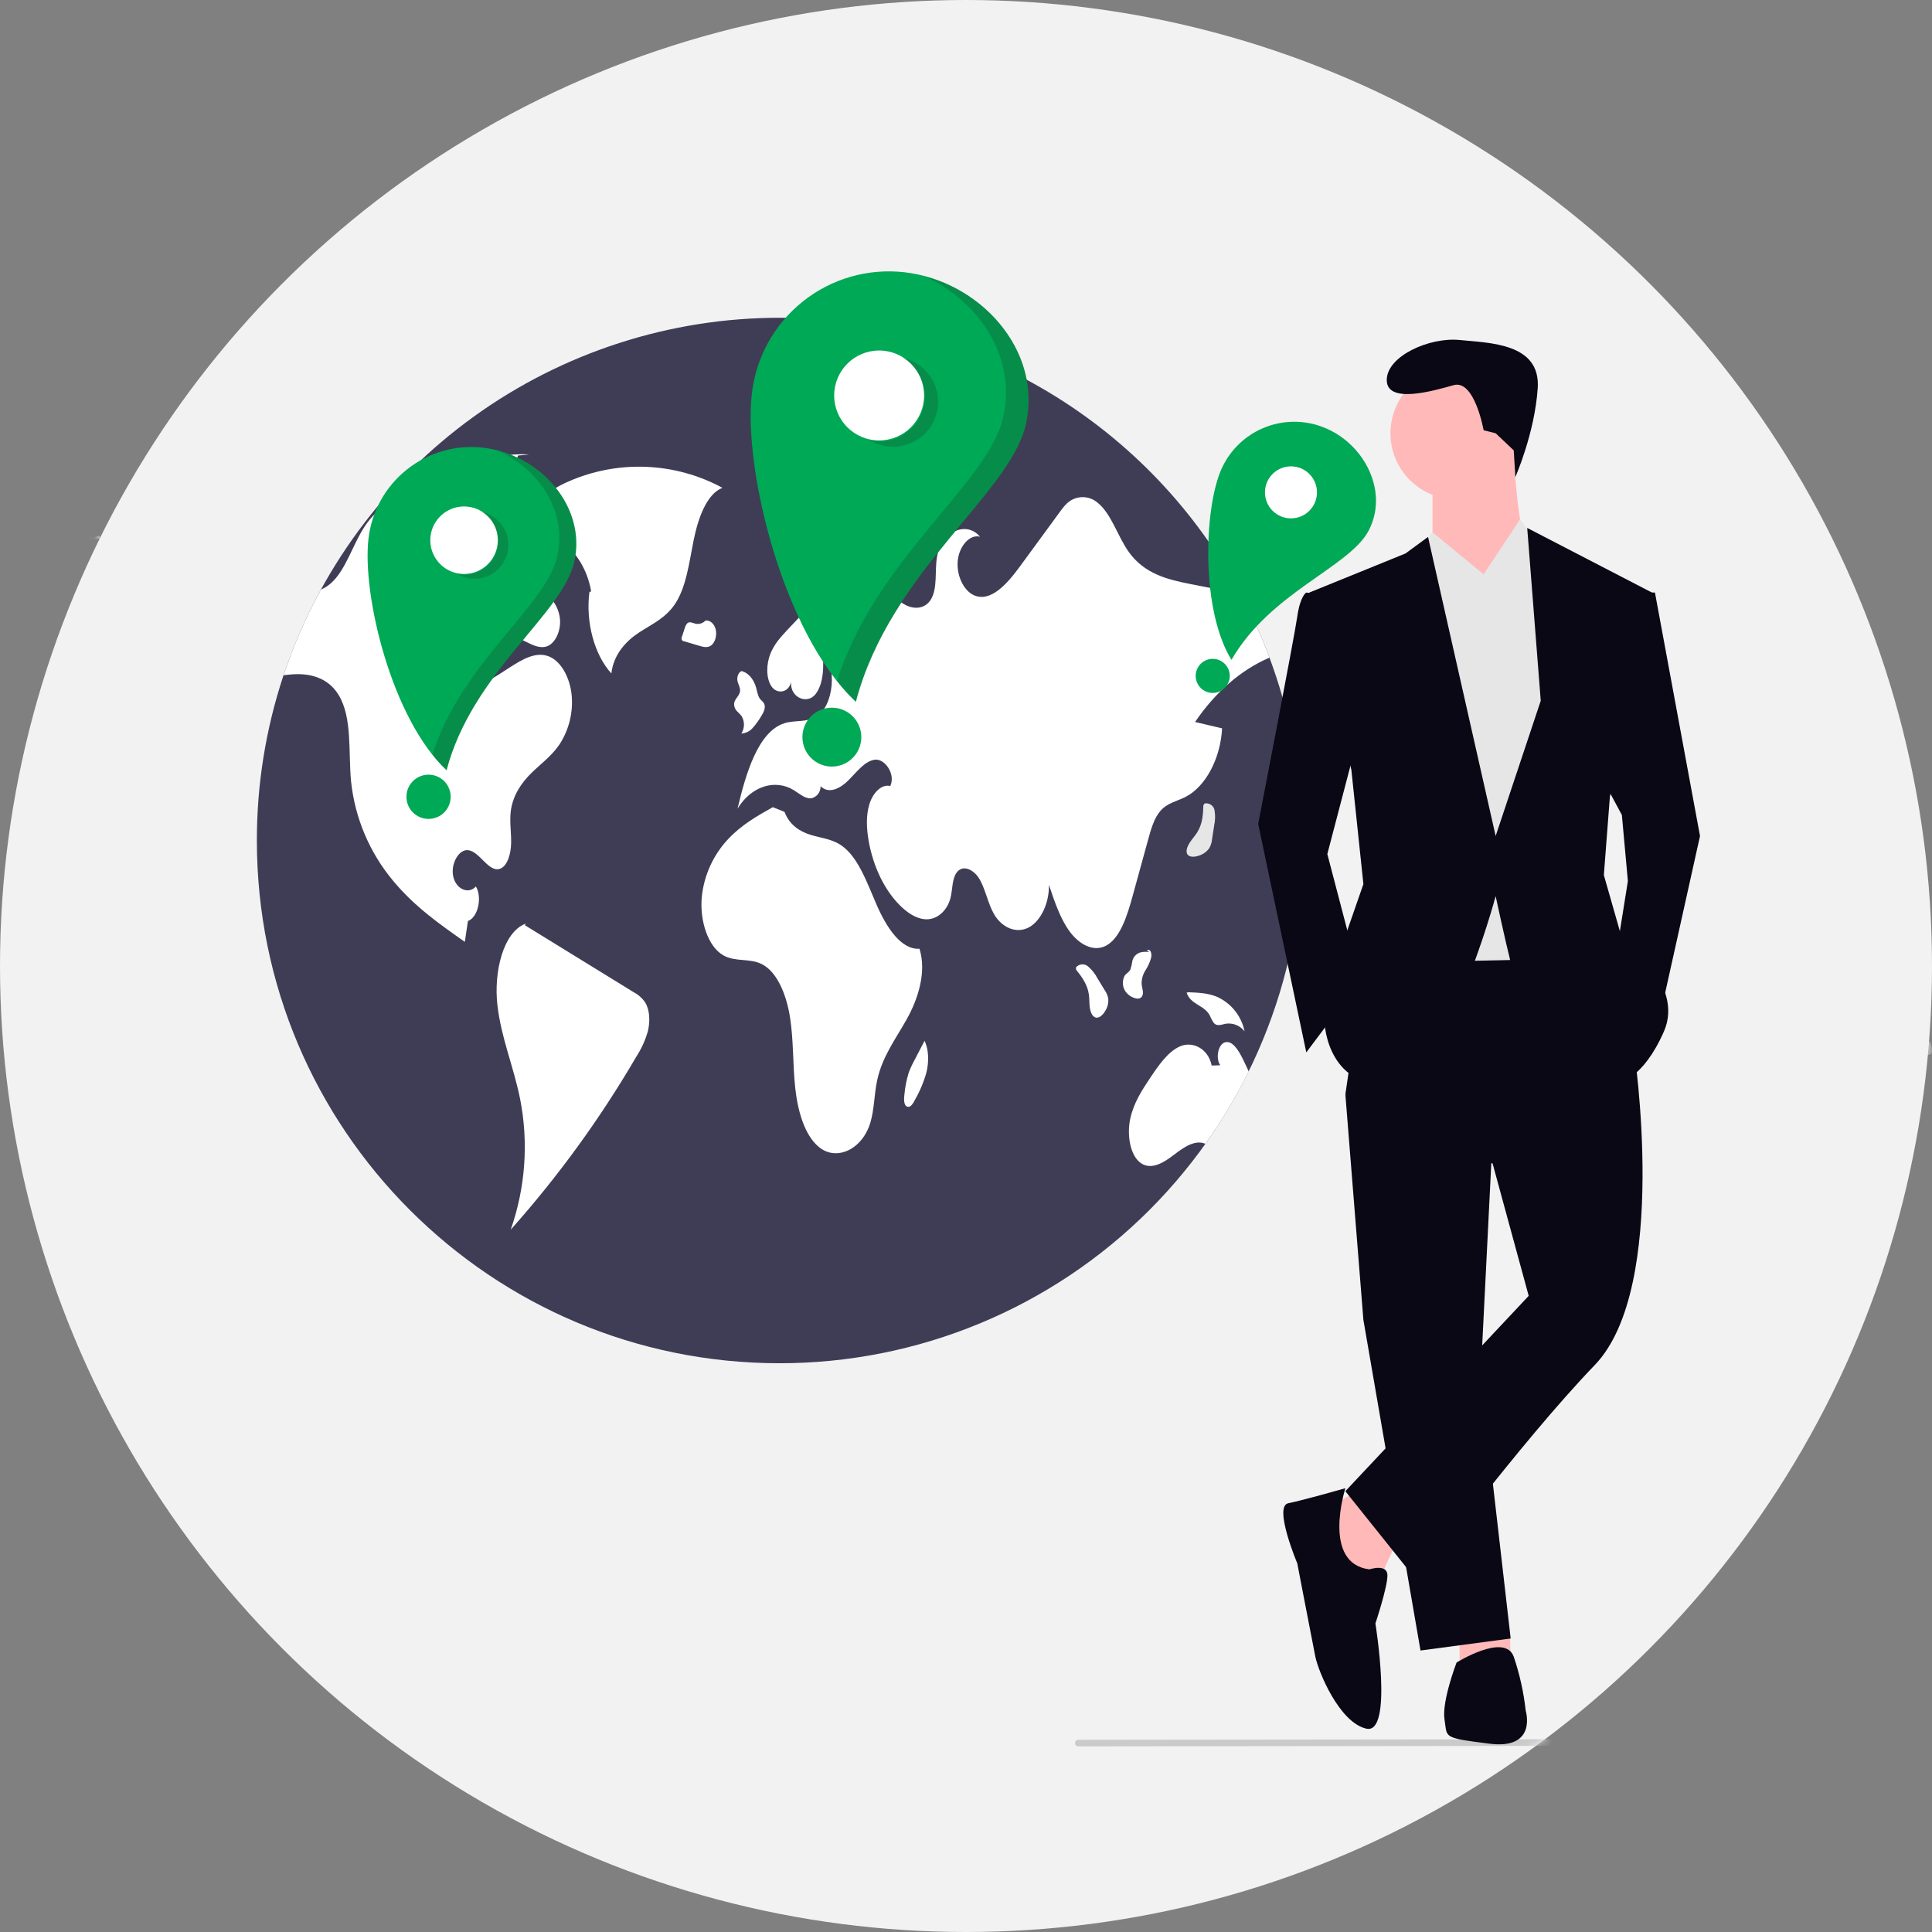 <svg width="236" height="236" viewBox="0 0 236 236" fill="none" xmlns="http://www.w3.org/2000/svg">
<rect x="0" y="0" width="236" height="236" fill="#808080" stroke="none"/>
<g clip-path="url(#clip0_60_317)">
<circle cx="118" cy="118" r="118" fill="#F2F2F2"/>
<mask id="mask0_60_317" style="mask-type:alpha" maskUnits="userSpaceOnUse" x="0" y="0" width="236" height="236">
<circle cx="118" cy="118" r="118" fill="#F2F2F2"/>
</mask>
<g mask="url(#mask0_60_317)">
<path d="M206.254 140.77C206.503 140.793 206.753 140.739 206.97 140.615C207.187 140.491 207.361 140.304 207.468 140.078C207.575 139.852 207.61 139.599 207.569 139.353C207.527 139.106 207.41 138.879 207.235 138.701C207.21 138.577 207.192 138.488 207.167 138.365C207.179 138.339 207.191 138.313 207.204 138.287C207.483 137.705 207.927 137.219 208.482 136.889C209.036 136.559 209.675 136.401 210.32 136.433C210.964 136.465 211.584 136.687 212.103 137.071C212.621 137.455 213.015 137.983 213.234 138.59C214.109 141.012 215.254 143.45 215.447 145.976C215.531 147.093 215.421 148.216 215.122 149.295C217.674 144.349 219.133 138.912 219.399 133.353C219.465 131.958 219.452 130.561 219.362 129.167C219.286 128.024 219.161 126.888 218.985 125.757C218.027 119.62 215.626 113.798 211.98 108.769C210.154 107.66 208.712 106.017 207.848 104.062C207.535 103.36 207.325 102.615 207.225 101.853C207.435 101.89 207.65 101.917 207.86 101.941C207.926 101.948 207.995 101.954 208.061 101.961L208.086 101.963C208.317 101.984 208.55 101.938 208.757 101.83C208.963 101.722 209.133 101.557 209.248 101.354C209.362 101.151 209.415 100.92 209.401 100.687C209.387 100.455 209.306 100.232 209.168 100.044C209.082 99.928 208.996 99.811 208.909 99.695C208.779 99.515 208.645 99.338 208.514 99.159C208.499 99.142 208.485 99.124 208.472 99.105C208.321 98.9 208.171 98.698 208.021 98.493C208.333 98.055 208.742 97.695 209.216 97.441C210.857 96.58 213.03 97.331 214.117 98.829C215.207 100.328 215.331 102.365 214.845 104.152C214.378 105.67 213.656 107.097 212.711 108.372C212.792 108.487 212.877 108.599 212.959 108.714C214.447 110.824 215.726 113.075 216.776 115.434C216.614 112.838 217.072 110.241 218.11 107.856C219.154 105.638 221 103.814 222.639 101.93C224.608 99.667 228.373 100.87 228.562 103.864C228.564 103.892 228.566 103.921 228.568 103.95C228.332 104.069 228.1 104.197 227.873 104.332C227.588 104.504 227.361 104.758 227.223 105.061C227.084 105.364 227.041 105.702 227.098 106.03C227.154 106.358 227.309 106.662 227.541 106.9C227.774 107.139 228.073 107.302 228.399 107.368L228.432 107.375C228.312 108.2 228.129 109.015 227.885 109.812C227.182 112.036 226.027 114.091 224.493 115.848C222.958 117.605 221.077 119.027 218.968 120.023C218.829 120.086 218.694 120.149 218.556 120.208C219.565 123.557 220.135 127.022 220.25 130.517C220.312 132.579 220.206 134.643 219.935 136.688L219.949 136.615C220.499 134.353 221.812 132.35 223.668 130.944C226.423 128.888 230.209 128.26 233.153 126.641C233.466 126.46 233.825 126.372 234.186 126.388C234.548 126.404 234.897 126.523 235.193 126.731C235.489 126.939 235.72 127.228 235.857 127.562C235.995 127.897 236.034 128.264 235.97 128.62C235.965 128.646 235.96 128.671 235.955 128.696C235.52 128.85 235.095 129.031 234.683 129.238C234.447 129.357 234.215 129.484 233.988 129.619C233.703 129.791 233.476 130.046 233.338 130.348C233.2 130.651 233.156 130.989 233.213 131.317C233.27 131.646 233.424 131.949 233.657 132.188C233.889 132.427 234.188 132.59 234.514 132.656L234.548 132.662C234.572 132.667 234.592 132.671 234.616 132.676C233.806 134.383 232.709 135.938 231.371 137.272C229.72 138.886 227.757 140.145 225.603 140.974C223.448 141.802 221.146 142.181 218.84 142.089L218.836 142.088C218.084 144.779 217.054 147.385 215.762 149.863L206.095 149.413C206.065 149.304 206.039 149.191 206.013 149.082C206.905 149.18 207.806 149.169 208.695 149.048C208.019 148.134 207.343 147.214 206.667 146.3C206.652 146.283 206.637 146.265 206.624 146.246C206.281 145.779 205.935 145.315 205.592 144.847L205.592 144.847C205.637 143.465 205.859 142.095 206.254 140.77L206.254 140.77Z" fill="#F2F2F2"/>
<path d="M11.464 57.172C11.217 57.211 10.964 57.172 10.74 57.062C10.515 56.952 10.33 56.776 10.21 56.557C10.089 56.338 10.038 56.088 10.065 55.839C10.091 55.591 10.193 55.356 10.357 55.168C10.375 55.043 10.387 54.954 10.404 54.829C10.391 54.804 10.377 54.778 10.363 54.753C10.049 54.19 9.575 53.732 9.001 53.437C8.428 53.142 7.78 53.023 7.138 53.095C6.497 53.167 5.892 53.427 5.398 53.842C4.905 54.258 4.544 54.809 4.363 55.428C3.639 57.899 2.647 60.404 2.611 62.937C2.595 64.057 2.774 65.171 3.14 66.229C0.287 61.45 -1.505 56.114 -2.114 50.582C-2.266 49.194 -2.339 47.798 -2.335 46.402C-2.331 45.257 -2.276 44.114 -2.171 42.975C-1.593 36.79 0.444 30.831 3.772 25.587C5.526 24.367 6.864 22.638 7.605 20.634C7.874 19.913 8.038 19.157 8.09 18.39C7.883 18.44 7.671 18.481 7.462 18.517C7.397 18.528 7.328 18.539 7.263 18.549L7.239 18.553C7.008 18.589 6.773 18.557 6.561 18.462C6.348 18.367 6.168 18.212 6.041 18.017C5.914 17.822 5.847 17.594 5.847 17.361C5.847 17.128 5.914 16.9 6.04 16.705C6.119 16.583 6.197 16.462 6.276 16.34C6.395 16.152 6.518 15.968 6.637 15.781C6.652 15.763 6.665 15.744 6.677 15.724C6.814 15.51 6.952 15.3 7.089 15.086C6.75 14.668 6.32 14.334 5.831 14.11C4.14 13.352 2.017 14.235 1.025 15.798C0.03 17.361 0.032 19.402 0.627 21.155C1.187 22.642 1.995 24.021 3.018 25.236C2.944 25.356 2.866 25.473 2.792 25.592C1.436 27.79 0.299 30.116 -0.603 32.535C-0.602 29.934 -1.219 27.371 -2.403 25.055C-3.581 22.904 -5.537 21.198 -7.289 19.419C-9.394 17.282 -13.078 18.716 -13.082 21.715C-13.082 21.744 -13.082 21.773 -13.082 21.802C-12.839 21.906 -12.6 22.019 -12.365 22.14C-12.069 22.294 -11.828 22.534 -11.671 22.828C-11.514 23.122 -11.45 23.456 -11.486 23.787C-11.523 24.118 -11.658 24.43 -11.875 24.683C-12.092 24.936 -12.38 25.117 -12.702 25.203L-12.735 25.212C-12.564 26.028 -12.331 26.829 -12.038 27.61C-11.199 29.787 -9.919 31.767 -8.279 33.426C-6.639 35.084 -4.674 36.387 -2.507 37.251C-2.365 37.305 -2.227 37.36 -2.085 37.411C-2.885 40.815 -3.239 44.309 -3.139 47.805C-3.073 49.866 -2.84 51.919 -2.443 53.943L-2.461 53.872C-3.15 51.648 -4.585 49.73 -6.524 48.441C-9.4 46.56 -13.218 46.167 -16.256 44.733C-16.58 44.572 -16.943 44.506 -17.303 44.544C-17.663 44.583 -18.004 44.723 -18.287 44.949C-18.57 45.175 -18.782 45.477 -18.899 45.819C-19.015 46.162 -19.032 46.531 -18.946 46.882C-18.939 46.907 -18.932 46.932 -18.926 46.957C-18.482 47.084 -18.047 47.238 -17.623 47.419C-17.38 47.523 -17.141 47.636 -16.906 47.757C-16.611 47.911 -16.369 48.151 -16.212 48.445C-16.055 48.738 -15.991 49.073 -16.027 49.404C-16.064 49.735 -16.199 50.047 -16.416 50.3C-16.633 50.553 -16.922 50.734 -17.243 50.82L-17.276 50.829C-17.3 50.835 -17.32 50.841 -17.344 50.847C-16.43 52.5 -15.238 53.984 -13.821 55.233C-12.074 56.742 -10.037 57.878 -7.835 58.572C-5.633 59.265 -3.313 59.502 -1.016 59.266L-1.013 59.266C-0.095 61.905 1.094 64.442 2.536 66.836L12.157 65.789C12.18 65.678 12.199 65.565 12.218 65.454C11.334 65.607 10.434 65.651 9.539 65.585C10.158 64.632 10.775 63.671 11.394 62.718C11.408 62.7 11.421 62.681 11.433 62.661C11.746 62.174 12.064 61.689 12.377 61.201L12.377 61.201C12.247 59.824 11.94 58.471 11.464 57.173L11.464 57.172Z" fill="#F2F2F2"/>
<path d="M159.088 102.67C159.09 111.056 157.439 119.36 154.231 127.108C151.022 134.856 146.319 141.896 140.389 147.826C134.459 153.756 127.419 158.46 119.671 161.668C111.923 164.877 103.618 166.527 95.232 166.525C59.966 166.525 31.377 137.936 31.377 102.67C31.37 95.81 32.47 88.994 34.633 82.484C38.88 69.771 47.016 58.714 57.891 50.877C68.765 43.04 81.828 38.82 95.232 38.814C106.792 38.81 118.137 41.945 128.054 47.885C137.972 53.825 146.09 62.347 151.542 72.54C152.894 75.055 154.074 77.659 155.072 80.334C155.211 80.707 155.345 81.079 155.477 81.455V81.459C156.062 83.112 156.578 84.796 157.023 86.511C158.399 91.787 159.092 97.217 159.088 102.67Z" fill="#3F3D56"/>
<path d="M88.246 59.587C85.376 58.035 82.19 57.159 78.93 57.026C75.671 56.892 72.424 57.505 69.437 58.817C66.807 59.962 64.038 62.015 63.161 65.722C66.709 63.629 71.302 66.937 72.215 72.245L72.002 72.303C71.52 75.98 72.596 79.982 74.68 82.262C74.954 79.894 76.511 78.282 78.042 77.276C79.573 76.269 81.267 75.538 82.436 73.808C83.822 71.756 84.174 68.758 84.724 66.023C85.275 63.288 86.319 60.349 88.246 59.587Z" fill="white"/>
<path d="M68.385 90.871C67.402 92.347 66.089 93.272 64.912 94.425C63.737 95.582 62.62 97.143 62.386 99.147C62.237 100.431 62.467 101.737 62.435 103.035C62.404 104.334 61.971 105.795 61.087 106.118C59.693 106.622 58.629 104.032 57.196 103.851C56.057 103.709 55.032 105.501 55.362 107.055C55.691 108.609 57.242 109.297 58.132 108.282C58.938 109.634 58.37 112.085 57.16 112.5C57.032 113.352 56.905 114.199 56.781 115.051C53.723 112.912 50.633 110.737 48.032 107.605C45.14 104.15 43.347 99.91 42.881 95.429C42.544 91.829 43.044 87.71 41.391 84.939C40.068 82.722 37.798 82.233 35.754 82.371C35.382 82.396 35.006 82.438 34.633 82.484C35.838 78.865 37.369 75.362 39.206 72.019C39.622 71.841 40.008 71.6 40.352 71.306C42.253 69.692 43.098 66.425 44.641 64.165C44.74 64.019 44.843 63.877 44.95 63.739C46.528 61.678 48.642 60.617 50.686 59.631C55.209 57.435 59.863 55.211 64.638 55.516L63.28 55.647C61.694 60.089 60.107 64.53 58.519 68.972C58.278 69.653 58.034 70.335 57.788 71.019C56.887 73.545 55.958 76.234 56.096 79.061C56.178 80.735 56.759 82.523 57.866 83.098C58.898 83.63 60.027 82.978 61.023 82.332C61.446 82.062 61.864 81.793 62.286 81.519C63.801 80.544 65.479 79.543 67.079 80.196C68.544 80.792 69.626 82.782 69.832 84.929C70.021 87.015 69.512 89.105 68.385 90.871Z" fill="white"/>
<path d="M77.393 121.194C72.969 118.47 68.545 115.747 64.121 113.023L64.196 112.829C61.445 113.877 60.303 118.766 60.758 122.765C61.212 126.764 62.754 130.338 63.532 134.234C64.582 139.566 64.186 145.082 62.385 150.209C68.202 143.681 73.35 136.587 77.753 129.032C78.368 128.08 78.836 127.041 79.143 125.95C79.424 124.789 79.381 123.393 78.818 122.462C78.456 121.928 77.966 121.492 77.393 121.194Z" fill="white"/>
<path d="M59.933 71.637C59.463 72.693 59.282 74.102 59.708 75.195C60.144 76.311 61.064 76.815 61.912 77.235L64.356 78.447C65.169 78.85 66.046 79.257 66.875 78.925C67.875 78.525 68.568 76.958 68.389 75.502C68.198 73.954 67.222 72.888 66.319 71.981C65.056 70.712 63.792 69.442 62.529 68.173L61.817 69.045C61.047 69.796 60.41 70.673 59.933 71.637Z" fill="white"/>
<path d="M145.983 88.192C147.083 88.451 148.182 88.71 149.282 88.969C149.09 92.683 147.249 96.121 144.78 97.366C143.751 97.884 142.606 98.075 141.754 99.044C140.984 99.924 140.594 101.293 140.236 102.602C139.608 104.887 138.98 107.171 138.352 109.456C137.678 111.918 136.812 114.653 135.06 115.54C133.556 116.303 131.835 115.37 130.679 113.805C129.522 112.241 128.816 110.137 128.132 108.087C128.174 110.321 127.135 112.514 125.663 113.291C124.187 114.068 122.392 113.365 121.405 111.631C120.696 110.385 120.402 108.743 119.706 107.48C119.011 106.217 117.553 105.493 116.794 106.678C116.293 107.466 116.357 108.672 116.109 109.672C115.722 111.226 114.552 112.202 113.392 112.287C112.235 112.372 111.107 111.705 110.138 110.8C108.141 108.927 106.669 105.955 106.098 102.652C105.846 101.179 105.775 99.576 106.211 98.196C106.648 96.816 107.701 95.752 108.748 96.014C109.436 94.56 108.077 92.63 106.853 92.8C105.626 92.971 104.665 94.287 103.657 95.298C102.653 96.309 101.248 97.043 100.237 96.039C100.244 96.972 99.485 97.589 98.829 97.511C98.176 97.437 97.594 96.912 96.995 96.539C94.678 95.095 91.737 96.053 90.091 98.785C91.12 94.407 92.628 89.384 95.789 88.355C97.08 87.933 98.488 88.281 99.709 87.55C101.869 86.255 102.306 81.363 100.439 79.344C100.677 81.253 100.631 83.481 99.624 84.786C98.616 86.092 96.502 85.24 96.629 83.311C96.338 84.641 94.891 84.843 94.224 83.821C93.554 82.8 93.611 81.129 94.086 79.908C94.561 78.688 95.37 77.812 96.154 76.971C97.839 75.165 99.549 73.338 101.5 72.203C103.455 71.068 105.711 70.685 107.669 71.813C108.702 72.409 109.61 73.402 110.663 73.927C111.717 74.456 113.055 74.388 113.753 73.154C114.537 71.777 114.168 69.734 114.459 68.013C114.981 64.973 118.021 63.551 119.706 65.559C118.447 65.236 117.145 66.726 116.989 68.531C116.829 70.337 117.741 72.161 118.961 72.707C121.012 73.615 123.02 71.33 124.57 69.216C126.188 67.002 127.808 64.79 129.43 62.579C129.689 62.202 129.98 61.849 130.299 61.522C130.807 61.026 131.485 60.743 132.194 60.728C132.904 60.714 133.592 60.969 134.12 61.444C135.759 62.781 136.529 65.523 137.873 67.41C139.824 70.153 142.744 70.82 145.461 71.352C147.487 71.746 149.514 72.142 151.542 72.54C152.894 75.055 154.073 77.659 155.072 80.334C151.638 81.792 148.47 84.52 145.983 88.192Z" fill="white"/>
<path d="M152.532 130.876C151.012 133.962 149.244 136.92 147.246 139.72C145.969 139.174 144.596 140.149 143.401 141.064C142.152 142.022 140.651 142.955 139.371 142.083C138.062 141.189 137.639 138.688 138.054 136.705C138.47 134.725 139.505 133.15 140.509 131.653C141.574 130.064 142.712 128.414 144.192 127.797C145.675 127.179 147.58 128.052 148.012 130.159L149.062 130.124C148.474 129.315 148.782 127.641 149.573 127.346C150.485 127.002 151.276 128.254 151.815 129.361C152.057 129.861 152.301 130.365 152.532 130.876Z" fill="white"/>
<path d="M112.314 115.892C110.057 116.034 108.27 113.255 107.081 110.522C105.893 107.788 104.809 104.662 102.773 103.271C101.609 102.476 100.283 102.367 99.02 101.982C97.758 101.597 96.437 100.799 95.834 99.176L94.402 98.598C92.511 99.661 90.595 100.743 88.966 102.474C87.138 104.415 86 106.903 85.727 109.555C85.453 112.421 86.463 115.616 88.35 116.693C89.841 117.544 91.578 117.007 93.088 117.786C94.975 118.759 96.096 121.586 96.52 124.376C96.944 127.167 96.836 130.067 97.14 132.889C97.443 135.712 98.279 138.648 100.01 140.095C102.176 141.905 105.353 140.401 106.325 137.106C106.802 135.49 106.785 133.666 107.142 131.989C107.769 129.034 109.463 126.843 110.807 124.419C112.15 121.996 113.208 118.704 112.314 115.892Z" fill="white"/>
<path d="M90.011 86.862C90.222 87.055 90.418 87.264 90.599 87.486C90.786 87.808 90.882 88.176 90.875 88.549C90.869 88.922 90.761 89.286 90.563 89.603C90.835 89.587 91.1 89.515 91.343 89.392C91.586 89.269 91.801 89.096 91.973 88.886C92.385 88.417 92.748 87.906 93.055 87.362C93.285 86.987 93.53 86.48 93.374 86.034C93.267 85.73 93.015 85.6 92.838 85.371C92.558 85.008 92.488 84.432 92.343 83.934C92.03 82.859 91.28 82.068 90.466 81.955L90.579 81.977C90.238 82.093 90.001 82.633 90.076 83.12C90.145 83.562 90.429 83.93 90.401 84.381C90.36 85.031 89.711 85.335 89.671 85.985C89.665 86.31 89.787 86.625 90.011 86.862Z" fill="white"/>
<path d="M86.144 75.829C86.148 75.828 86.151 75.828 86.155 75.827C86.224 75.764 86.288 75.695 86.347 75.622L86.144 75.829Z" fill="#E6E6E6"/>
<path d="M86.822 78.877C87.321 78.556 87.599 77.668 87.434 76.925C87.27 76.187 86.69 75.691 86.155 75.827C85.999 75.985 85.807 76.1 85.595 76.162C85.382 76.225 85.158 76.232 84.942 76.184C84.611 76.099 84.248 75.88 83.961 76.129C83.797 76.315 83.682 76.54 83.627 76.782C83.52 77.108 83.414 77.434 83.308 77.76C83.257 77.877 83.244 78.006 83.27 78.131C83.291 78.18 83.323 78.224 83.366 78.258C83.408 78.291 83.458 78.314 83.511 78.322C84.148 78.51 84.786 78.698 85.423 78.886C85.888 79.023 86.389 79.155 86.822 78.877Z" fill="white"/>
<path d="M134.94 120.949C134.646 120.467 134.351 119.984 134.057 119.502C133.767 118.943 133.371 118.446 132.892 118.039C132.786 117.951 132.664 117.885 132.533 117.844C132.401 117.804 132.263 117.79 132.126 117.803C131.989 117.817 131.856 117.858 131.736 117.924C131.615 117.99 131.508 118.079 131.422 118.186L131.458 118.462C132.13 119.305 132.84 120.241 133.011 121.491C133.078 121.984 133.055 122.494 133.113 122.989C133.172 123.485 133.34 123.998 133.659 124.212C134.123 124.522 134.668 124.065 134.998 123.507C135.293 123.049 135.426 122.505 135.374 121.962C135.301 121.598 135.153 121.253 134.94 120.949Z" fill="white"/>
<path d="M148.054 102.526C148.139 101.967 148.224 101.408 148.31 100.85C148.448 100.236 148.465 99.601 148.36 98.981C148.337 98.845 148.286 98.716 148.211 98.6C148.137 98.484 148.04 98.385 147.926 98.307C147.813 98.23 147.685 98.175 147.55 98.148C147.415 98.12 147.276 98.12 147.142 98.147L146.992 98.381C146.963 99.458 146.904 100.632 146.229 101.698C145.963 102.119 145.616 102.494 145.342 102.911C145.069 103.327 144.866 103.828 144.973 104.197C145.128 104.733 145.839 104.734 146.451 104.52C146.972 104.36 147.424 104.029 147.733 103.581C147.911 103.255 148.021 102.896 148.054 102.526Z" fill="#E6E6E6"/>
<path d="M139.563 121.577C139.707 121.163 139.499 120.688 139.455 120.23C139.434 119.639 139.591 119.055 139.905 118.554C140.217 118.081 140.454 117.563 140.606 117.017C140.67 116.769 140.659 116.507 140.573 116.265C140.475 116.046 140.239 115.946 140.103 116.119L140.393 116.306C140.002 116.236 139.6 116.255 139.217 116.363C138.998 116.446 138.803 116.581 138.648 116.756C138.492 116.931 138.382 117.141 138.325 117.368C138.277 117.722 138.199 118.071 138.091 118.411C137.918 118.767 137.583 118.885 137.373 119.197C137.229 119.474 137.157 119.782 137.162 120.093C137.167 120.405 137.25 120.71 137.402 120.982C137.666 121.427 138.087 121.757 138.581 121.909C138.935 122.036 139.401 122.043 139.563 121.577Z" fill="white"/>
<path d="M147.794 124.061C147.922 124.395 148.093 124.709 148.304 124.998C148.698 125.394 149.234 125.151 149.712 125.054C150.145 124.986 150.59 125.036 150.997 125.199C151.405 125.363 151.761 125.633 152.027 125.983C151.841 125.058 151.437 124.192 150.847 123.456C150.257 122.72 149.5 122.136 148.637 121.754C147.511 121.295 146.324 121.25 145.152 121.209L144.949 121.261C145.465 122.762 147.085 122.729 147.794 124.061Z" fill="white"/>
<path d="M112.932 127.132L112.935 127.139C112.955 127.101 112.975 127.063 112.994 127.024L112.932 127.132Z" fill="#E6E6E6"/>
<path d="M111.683 129.549C111.411 130.044 111.177 130.558 110.983 131.088C110.726 131.947 110.556 132.829 110.475 133.721C110.412 134.229 110.392 134.877 110.71 135.124C110.801 135.185 110.911 135.21 111.02 135.195C111.129 135.18 111.228 135.127 111.3 135.044C111.476 134.857 111.621 134.642 111.728 134.408C112.352 133.332 112.838 132.18 113.171 130.982C113.476 129.719 113.473 128.232 112.935 127.139C112.518 127.942 112.1 128.746 111.683 129.549Z" fill="white"/>
<path d="M99.637 65.156C99.835 65.35 100.086 65.481 100.358 65.534C100.631 65.588 100.913 65.56 101.169 65.455C101.701 65.222 102.188 64.9 102.611 64.503C102.961 64.244 103.257 63.92 103.485 63.549C103.61 63.328 103.69 63.083 103.721 62.831C103.752 62.578 103.732 62.322 103.663 62.076C103.466 61.499 102.965 61.306 102.523 61.174C101.816 60.965 101.108 60.755 100.401 60.545L100.912 60.084C100.386 59.801 99.803 60.326 99.474 60.975C99.263 61.399 99.116 61.852 99.038 62.319C98.862 63.338 99.034 64.552 99.637 65.156Z" fill="#E6E6E6"/>
<path d="M112.128 60.963C112.327 61.183 112.603 61.318 112.899 61.342C113.194 61.367 113.488 61.277 113.721 61.092C113.921 60.942 114.087 60.752 114.208 60.533C114.33 60.314 114.404 60.072 114.425 59.823C114.475 59.267 114.2 58.648 113.807 58.6L113.897 58.079C113.14 57.943 112.208 57.915 111.803 58.834C111.666 59.187 111.624 59.569 111.681 59.942C111.738 60.316 111.892 60.667 112.128 60.963Z" fill="#E6E6E6"/>
<path d="M110.46 33.254C106.021 32.754 101.566 34.036 98.074 36.821C94.581 39.605 92.338 43.663 91.838 48.101C90.795 57.343 95.664 77.413 104.541 85.721C108.721 69.803 123.368 60.362 125.306 51.876C127.377 42.809 119.702 34.297 110.46 33.254Z" fill="#00A955"/>
<path d="M107.39 53.8C110.423 53.8 112.882 51.342 112.882 48.308C112.882 45.275 110.423 42.816 107.39 42.816C104.356 42.816 101.897 45.275 101.897 48.308C101.897 51.342 104.356 53.8 107.39 53.8Z" fill="white"/>
<path d="M101.615 93.64C103.602 93.64 105.212 92.029 105.212 90.043C105.212 88.056 103.602 86.445 101.615 86.445C99.628 86.445 98.018 88.056 98.018 90.043C98.018 92.029 99.628 93.64 101.615 93.64Z" fill="#00A955"/>
<path opacity="0.2" d="M111.934 44.373C112.552 44.745 113.091 45.234 113.52 45.814C113.949 46.394 114.26 47.052 114.434 47.752C114.609 48.452 114.644 49.179 114.537 49.893C114.43 50.606 114.184 51.291 113.813 51.91C113.441 52.528 112.952 53.067 112.372 53.496C111.792 53.925 111.134 54.235 110.434 54.41C109.02 54.762 107.525 54.539 106.276 53.788C107.549 54.072 108.882 53.892 110.035 53.283C111.188 52.674 112.086 51.674 112.569 50.463C113.053 49.252 113.089 47.908 112.672 46.672C112.255 45.437 111.412 44.39 110.293 43.719C110.872 43.847 111.426 44.068 111.934 44.373Z" fill="#231F20"/>
<path opacity="0.2" d="M125.328 51.894C123.39 60.38 108.743 69.821 104.563 85.739C103.728 84.95 102.953 84.1 102.243 83.197C106.94 68.235 120.676 59.144 122.548 50.945C124.224 43.607 119.516 36.633 112.761 33.688C120.938 35.743 127.226 43.585 125.328 51.894Z" fill="#231F20"/>
<path d="M58.991 54.684C55.658 54.308 52.313 55.272 49.69 57.363C47.067 59.454 45.383 62.501 45.007 65.834C44.224 72.774 47.88 87.846 54.547 94.085C57.686 82.131 68.685 75.041 70.141 68.669C71.696 61.859 65.932 55.467 58.991 54.684Z" fill="#00A955"/>
<path d="M56.686 70.114C58.964 70.114 60.81 68.268 60.81 65.99C60.81 63.712 58.964 61.865 56.686 61.865C54.408 61.865 52.562 63.712 52.562 65.99C52.562 68.268 54.408 70.114 56.686 70.114Z" fill="white"/>
<path d="M52.349 100.032C53.841 100.032 55.051 98.822 55.051 97.33C55.051 95.838 53.841 94.629 52.349 94.629C50.857 94.629 49.648 95.838 49.648 97.33C49.648 98.822 50.857 100.032 52.349 100.032Z" fill="#00A955"/>
<path opacity="0.2" d="M60.099 63.035C60.563 63.314 60.968 63.682 61.29 64.117C61.612 64.552 61.845 65.047 61.976 65.573C62.107 66.098 62.134 66.644 62.053 67.18C61.973 67.716 61.789 68.23 61.51 68.695C61.231 69.159 60.863 69.564 60.428 69.886C59.992 70.208 59.498 70.441 58.972 70.572C58.447 70.703 57.9 70.729 57.365 70.649C56.829 70.569 56.314 70.384 55.85 70.105C56.806 70.318 57.806 70.184 58.672 69.726C59.538 69.268 60.213 68.518 60.576 67.608C60.939 66.698 60.966 65.689 60.653 64.761C60.34 63.833 59.707 63.047 58.867 62.544C59.301 62.64 59.717 62.806 60.099 63.035Z" fill="#231F20"/>
<path opacity="0.2" d="M70.157 68.682C68.702 75.055 57.702 82.145 54.563 94.098C53.936 93.506 53.354 92.868 52.821 92.189C56.349 80.954 66.663 74.126 68.07 67.969C69.328 62.459 65.793 57.222 60.72 55.009C66.861 56.553 71.582 62.442 70.157 68.682Z" fill="#231F20"/>
<path d="M148.137 84.643C149.286 84.643 150.218 83.711 150.218 82.562C150.218 81.413 149.286 80.481 148.137 80.481C146.987 80.481 146.056 81.413 146.056 82.562C146.056 83.711 146.987 84.643 148.137 84.643Z" fill="#00A955"/>
<path opacity="0.2" d="M160.83 58.637C161.412 59.245 161.729 60.06 161.71 60.902C161.692 61.744 161.34 62.544 160.732 63.127C160.125 63.709 159.31 64.027 158.468 64.009C157.626 63.992 156.826 63.641 156.243 63.033C156.91 63.385 157.681 63.487 158.417 63.322C159.153 63.157 159.807 62.735 160.26 62.132C160.714 61.53 160.938 60.785 160.893 60.032C160.848 59.279 160.536 58.567 160.014 58.023C160.317 58.182 160.593 58.389 160.83 58.637Z" fill="#231F20"/>
<path opacity="0.2" d="M167.165 64.868C164.795 69.311 155.186 72.357 150.436 80.608C150.09 80.04 149.786 79.448 149.527 78.837C154.42 71.198 163.467 68.209 165.757 63.916C167.807 60.075 166.238 55.467 162.914 52.797C167.166 55.186 169.486 60.518 167.165 64.868Z" fill="#231F20"/>
<path d="M224.727 213.223L131.713 213.326C131.607 213.326 131.505 213.284 131.43 213.208C131.355 213.133 131.313 213.031 131.312 212.925C131.313 212.818 131.355 212.716 131.43 212.641C131.505 212.566 131.607 212.523 131.713 212.523L224.727 212.419C224.833 212.419 224.935 212.462 225.011 212.537C225.086 212.612 225.128 212.715 225.128 212.821C225.128 212.928 225.086 213.03 225.011 213.105C224.935 213.18 224.833 213.223 224.727 213.223Z" fill="#CACACA"/>
<path d="M165.809 182.158L161.77 184.36L164.34 192.805L168.378 193.172L170.581 188.399L165.809 182.158Z" fill="#FFB9B9"/>
<path d="M178.292 199.046V203.084L184.532 202.717L184.445 199.391L178.292 199.046Z" fill="#FFB9B9"/>
<path d="M164.341 133.695L166.543 161.231L173.519 201.616L184.534 200.148L180.862 168.206L182.331 138.835L164.341 133.695Z" fill="#090814"/>
<path d="M193.712 113.135L167.278 113.502L164.34 133.695L182.33 142.139L186.735 158.293L164.339 182.157L173.151 193.171C173.151 193.171 185.633 176.282 194.812 166.737C203.991 157.191 199.587 128.187 199.587 128.187L193.712 113.135Z" fill="#090814"/>
<path d="M177.925 61.001C182.386 61.001 186.002 57.384 186.002 52.923C186.002 48.462 182.386 44.846 177.925 44.846C173.464 44.846 169.848 48.462 169.848 52.923C169.848 57.384 173.464 61.001 177.925 61.001Z" fill="#FFB9B9"/>
<path d="M174.987 58.431V66.508L180.493 75.319C180.493 75.319 188.938 69.079 187.102 67.609C185.266 66.14 184.899 54.758 184.899 54.758L174.987 58.431Z" fill="#FFB9B9"/>
<path d="M174.988 65.038L169.48 71.647L171.683 117.539L188.939 117.172L191.876 77.154L188.205 66.874L185.686 63.448L181.229 70.178L174.988 65.038Z" fill="#E6E6E6"/>
<path d="M166.176 88.904L162.137 104.324L166.176 119.743L159.568 128.554L153.693 100.651C153.693 100.651 158.099 77.888 158.466 75.319C158.834 72.75 159.568 72.382 159.568 72.382L162.505 72.749L166.176 88.904Z" fill="#090814"/>
<path d="M195.547 94.778L198.117 99.552L198.851 107.629L197.383 116.807L202.522 125.251L207.662 102.121L202.156 72.381H199.953L195.547 94.778Z" fill="#090814"/>
<path d="M164.341 181.791C164.341 181.791 159.201 183.26 157.365 183.627C155.53 183.994 158.467 190.97 158.467 190.97C158.467 190.97 160.302 200.516 160.67 202.351C161.037 204.187 163.607 210.428 166.91 211.162C170.213 211.896 168.011 198.311 168.011 198.311C168.011 198.311 169.48 193.905 169.48 192.437C169.48 190.968 167.277 191.702 167.277 191.702C161.404 190.97 164.341 181.791 164.341 181.791Z" fill="#090814"/>
<path d="M176.455 210.061C176.822 212.264 176.088 212.264 181.963 212.998C187.837 213.732 186.368 208.959 186.368 208.959C186.123 206.709 185.63 204.493 184.9 202.351C183.798 199.414 177.924 203.085 177.924 203.085C177.924 203.085 176.088 207.858 176.455 210.061Z" fill="#090814"/>
<path d="M184.91 55.016L185.102 58.281C185.102 58.281 187.47 52.924 187.838 47.416C188.205 41.909 181.964 41.899 178.292 41.532C174.62 41.165 169.397 43.488 169.397 46.426C169.397 49.364 174.988 47.783 177.558 47.049C180.128 46.315 181.229 52.557 181.229 52.557L182.698 52.924L184.91 55.016Z" fill="#090814"/>
<path d="M172.82 67.64L174.987 65.04L181.227 70.18L174.987 74.585L172.82 67.64Z" fill="#E6E6E6"/>
<path d="M188.205 66.875L185.635 63.569L181.229 70.178L186.737 74.216L188.205 66.875Z" fill="#E6E6E6"/>
<path d="M165.074 94.043L166.543 107.995L163.606 116.439L161.77 124.516C161.77 124.516 161.77 132.226 169.113 132.594C176.456 132.961 182.698 109.464 182.698 109.464C182.698 109.464 183.799 114.603 184.533 117.541C185.268 120.478 197.75 132.227 197.75 132.227C197.75 132.227 200.687 131.859 203.258 125.986C205.828 120.113 198.119 114.603 198.119 114.603L195.916 106.894L196.65 97.348L201.79 72.382L186.554 64.489L188.207 85.599L182.699 102.121L174.439 65.59L171.685 67.609L159.937 72.382L165.074 94.043Z" fill="#090814"/>
<path d="M161.696 52.206C160.507 51.734 159.236 51.501 157.957 51.52C156.678 51.539 155.415 51.809 154.24 52.316C153.066 52.823 152.003 53.557 151.112 54.475C150.221 55.393 149.519 56.477 149.047 57.666C147.062 62.667 146.733 74.609 150.427 80.594C155.177 72.343 164.786 69.297 167.156 64.855C169.688 60.108 166.696 54.191 161.696 52.206Z" fill="#00A955"/>
<path d="M157.696 63.321C159.451 63.321 160.873 61.898 160.873 60.143C160.873 58.389 159.451 56.966 157.696 56.966C155.941 56.966 154.519 58.389 154.519 60.143C154.519 61.898 155.941 63.321 157.696 63.321Z" fill="white"/>
</g>
</g>
<defs>
<clipPath id="clip0_60_317">
<rect width="236" height="236" fill="white"/>
</clipPath>
</defs>
</svg>
